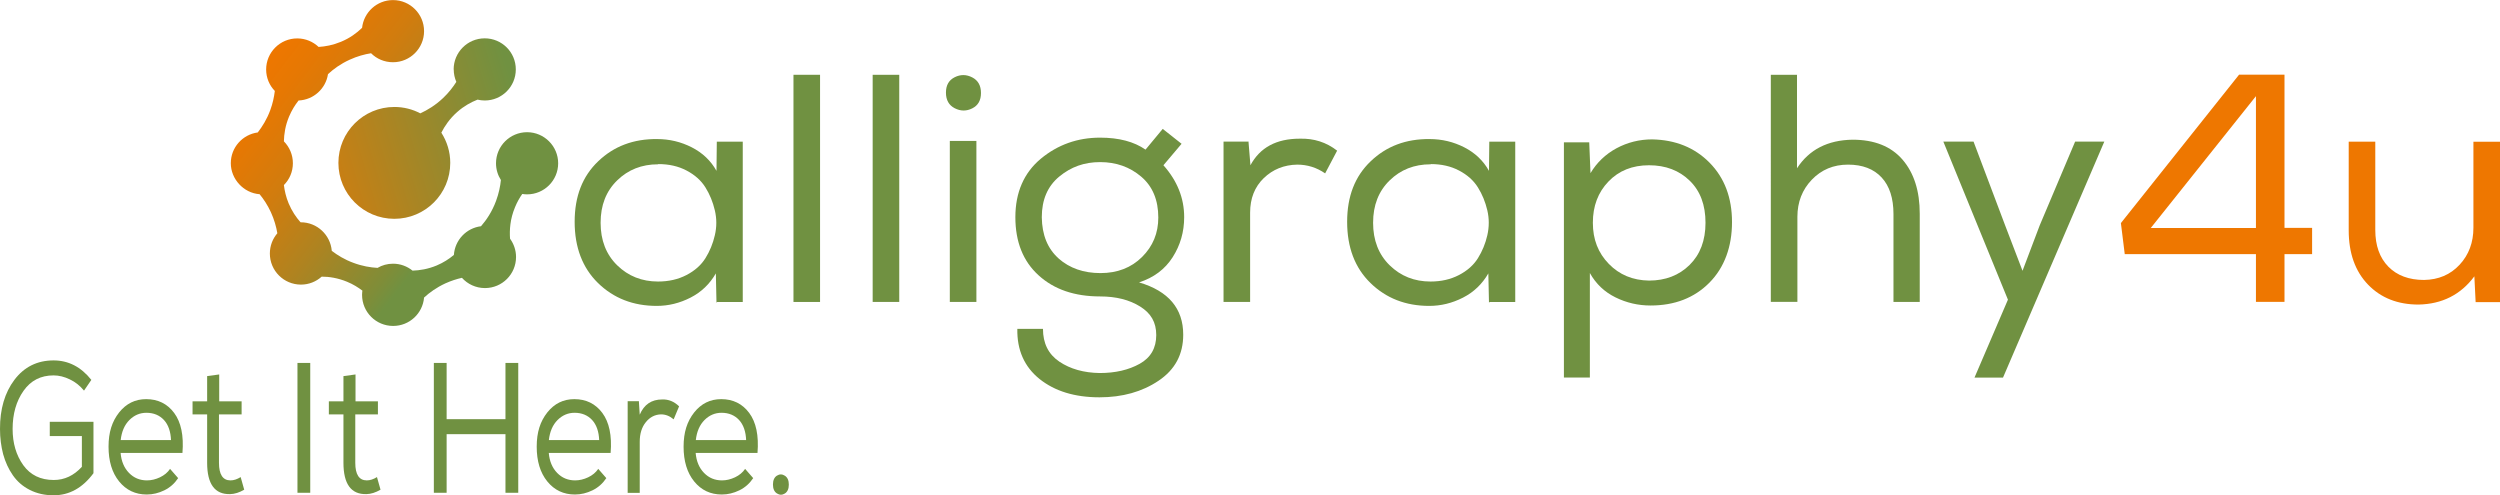 <svg xmlns="http://www.w3.org/2000/svg" xmlns:xlink="http://www.w3.org/1999/xlink" id="Layer_1" viewBox="0 0 316.93 62.78"><defs><style>      .st0 {        fill: url(#linear-gradient1);      }      .st1 {        fill: #e70;      }      .st2 {        fill: #709141;      }      .st3 {        fill: url(#linear-gradient);      }    </style><linearGradient id="linear-gradient" x1="32.08" y1="23.4" x2="65.77" y2="13.39" gradientUnits="userSpaceOnUse"><stop offset="0" stop-color="#e70"></stop><stop offset="1" stop-color="#709141"></stop></linearGradient><linearGradient id="linear-gradient1" x1="23.73" y1="2.58" x2="70.15" y2="38.02" gradientUnits="userSpaceOnUse"><stop offset=".19" stop-color="#e70"></stop><stop offset=".26" stop-color="#e67803"></stop><stop offset=".38" stop-color="#d17c0e"></stop><stop offset=".52" stop-color="#af8320"></stop><stop offset=".68" stop-color="#7f8d38"></stop><stop offset=".72" stop-color="#709141"></stop></linearGradient></defs><g><path class="st3" d="M57.52,8.8c0,.56.12,1.1.33,1.58-.42.66-.96,1.37-1.67,2.04-.98.93-2,1.54-2.9,1.95-.98-.52-2.1-.81-3.29-.81-3.91,0-7.09,3.17-7.09,7.09s3.17,7.09,7.09,7.09,7.09-3.17,7.09-7.09c0-1.41-.42-2.72-1.13-3.83.43-.85,1.06-1.78,2.01-2.62.87-.77,1.77-1.25,2.58-1.57.29.07.6.11.91.11,2.18,0,3.94-1.76,3.94-3.94s-1.76-3.94-3.94-3.94-3.94,1.77-3.94,3.94"></path><path class="st0" d="M45.9,3.53c-.67.65-1.54,1.3-2.68,1.77-1.02.42-1.98.6-2.83.65-.71-.67-1.66-1.08-2.71-1.08-2.18,0-3.94,1.77-3.94,3.94,0,1.06.42,2.02,1.1,2.72-.09.75-.26,1.57-.58,2.44-.43,1.16-1.01,2.08-1.58,2.82-1.93.26-3.42,1.9-3.42,3.9s1.61,3.78,3.65,3.93c.51.62,1.01,1.37,1.43,2.28.43.94.68,1.85.82,2.67-.59.69-.95,1.58-.95,2.57,0,2.18,1.77,3.94,3.94,3.94,1.01,0,1.93-.38,2.63-1.01.95,0,2.05.17,3.22.65.76.31,1.39.71,1.94,1.12-.02.18-.04.36-.04.54,0,2.18,1.76,3.94,3.94,3.94,2.06,0,3.75-1.58,3.92-3.6.69-.63,1.58-1.28,2.71-1.8.73-.33,1.43-.55,2.09-.7.72.8,1.76,1.3,2.92,1.3,2.18,0,3.94-1.76,3.94-3.94,0-.87-.29-1.67-.76-2.32-.08-1.09,0-2.49.63-3.99.26-.64.58-1.2.92-1.68.2.03.41.05.61.05,2.18,0,3.94-1.77,3.94-3.94s-1.77-3.94-3.94-3.94-3.94,1.76-3.94,3.94c0,.78.23,1.51.62,2.12-.08.8-.26,1.69-.61,2.64-.51,1.38-1.23,2.44-1.91,3.22-1.86.23-3.31,1.75-3.44,3.64-.6.5-1.31.97-2.19,1.34-1.11.46-2.15.62-3.05.65-.68-.55-1.54-.88-2.47-.88-.72,0-1.39.19-1.97.53-.9-.05-1.94-.22-3.06-.64-1.12-.41-2.02-.97-2.74-1.52-.17-2.02-1.86-3.62-3.93-3.62,0,0-.02,0-.03,0-.56-.63-1.1-1.42-1.51-2.4-.34-.82-.51-1.6-.6-2.32.71-.71,1.14-1.69,1.14-2.77s-.44-2.06-1.14-2.77c.02-.93.18-2,.65-3.13.34-.81.76-1.48,1.21-2.05,1.9-.08,3.45-1.5,3.73-3.34.69-.64,1.6-1.31,2.75-1.83.96-.44,1.88-.69,2.71-.82.71.71,1.69,1.14,2.78,1.14,2.18,0,3.94-1.77,3.94-3.94s-1.76-3.94-3.94-3.94c-2.04,0-3.71,1.55-3.92,3.53"></path></g><g><path class="st2" d="M90.83,38.36l-.08-3.7c-.77,1.34-1.84,2.37-3.21,3.07-1.37.7-2.8,1.05-4.28,1.05-2.99,0-5.47-.97-7.45-2.9-1.97-1.93-2.96-4.52-2.96-7.76s.99-5.77,2.98-7.67c1.99-1.91,4.48-2.85,7.47-2.82,1.56,0,3.03.35,4.4,1.05,1.37.7,2.41,1.69,3.13,2.98l.04-3.7h3.29v20.33h-3.25l-.08.08ZM83.42,20.83c-2.06,0-3.79.68-5.18,2.04-1.4,1.36-2.1,3.15-2.1,5.37s.7,4.02,2.1,5.39,3.13,2.06,5.18,2.06c1.34,0,2.54-.27,3.6-.82,1.06-.55,1.86-1.26,2.41-2.14.55-.88.95-1.85,1.19-2.9.25-1.06.25-2.11,0-3.17-.25-1.06-.64-2.02-1.19-2.9-.55-.88-1.34-1.59-2.39-2.14-1.04-.55-2.24-.82-3.58-.82l-.04.04Z"></path><path class="st2" d="M103.96,38.28h-3.37V9.48h3.37v28.8Z"></path><path class="st2" d="M114,38.28h-3.37V9.48h3.37v28.8Z"></path><path class="st2" d="M121.03,9.79c.74-.37,1.48-.36,2.22.02.74.38,1.11,1.04,1.11,1.98s-.37,1.58-1.11,1.95c-.74.37-1.48.36-2.22-.02-.74-.38-1.11-1.04-1.11-1.98s.37-1.58,1.11-1.95ZM120.41,38.28h3.37v-20.41h-3.37v20.41Z"></path><path class="st2" d="M134.3,45.85c1.39.93,3.09,1.41,5.12,1.44,1.97,0,3.66-.39,5.06-1.17s2.1-2,2.1-3.64-.68-2.77-2.04-3.62c-1.36-.85-3.05-1.28-5.08-1.28-3.24,0-5.84-.89-7.8-2.68-1.96-1.78-2.94-4.24-2.94-7.37s1.08-5.62,3.23-7.41c2.15-1.78,4.66-2.67,7.51-2.67,2.39,0,4.31.51,5.76,1.52l2.18-2.63,2.39,1.89-2.3,2.72c1.76,1.98,2.63,4.17,2.63,6.58,0,1.87-.49,3.56-1.46,5.08-.97,1.52-2.39,2.59-4.26,3.19,3.73,1.1,5.6,3.31,5.6,6.63,0,2.5-1.04,4.44-3.13,5.84-2.08,1.4-4.58,2.1-7.49,2.1-3.13,0-5.66-.78-7.59-2.32-1.93-1.55-2.87-3.67-2.82-6.36h3.25c0,1.84.69,3.22,2.08,4.16ZM134.2,32.77c1.4,1.23,3.17,1.85,5.31,1.85s3.9-.68,5.27-2.04c1.37-1.36,2.06-3.02,2.06-5,0-2.22-.72-3.95-2.16-5.18s-3.18-1.85-5.21-1.85-3.7.61-5.18,1.83c-1.48,1.22-2.22,2.94-2.22,5.16.03,2.25.74,3.99,2.14,5.23Z"></path><path class="st2" d="M158.27,17.91l.25,3.04c1.21-2.25,3.29-3.37,6.26-3.37,1.78-.05,3.36.45,4.73,1.52l-1.52,2.88c-1.07-.74-2.25-1.11-3.54-1.11-1.67.03-3.09.6-4.24,1.71-1.15,1.11-1.73,2.57-1.73,4.38v11.32h-3.37v-20.33h3.13l.04-.04Z"></path><path class="st2" d="M188.76,38.36l-.08-3.7c-.77,1.34-1.84,2.37-3.21,3.07-1.37.7-2.8,1.05-4.28,1.05-2.99,0-5.47-.97-7.45-2.9-1.98-1.93-2.96-4.52-2.96-7.76s.99-5.77,2.98-7.67c1.99-1.91,4.48-2.85,7.47-2.82,1.56,0,3.03.35,4.4,1.05,1.37.7,2.41,1.69,3.13,2.98l.04-3.7h3.29v20.33h-3.25l-.08.08ZM181.35,20.83c-2.06,0-3.79.68-5.18,2.04-1.4,1.36-2.1,3.15-2.1,5.37s.7,4.02,2.1,5.39c1.4,1.37,3.13,2.06,5.18,2.06,1.34,0,2.54-.27,3.6-.82,1.06-.55,1.86-1.26,2.41-2.14.55-.88.95-1.85,1.19-2.9s.25-2.11,0-3.17-.64-2.02-1.19-2.9c-.55-.88-1.34-1.59-2.39-2.14-1.04-.55-2.24-.82-3.58-.82l-.04.04Z"></path><path class="st2" d="M198.26,18.04h3.21l.16,3.91c.8-1.34,1.89-2.39,3.29-3.15,1.4-.75,2.91-1.13,4.53-1.13,2.96.06,5.39,1.04,7.28,2.96,1.89,1.92,2.84,4.43,2.84,7.53s-.95,5.74-2.86,7.67c-1.91,1.93-4.4,2.9-7.47,2.9-1.56,0-3.04-.34-4.44-1.03-1.4-.69-2.48-1.71-3.25-3.09v13.25h-3.29v-29.83ZM214.19,33.59c1.34-1.32,2.02-3.1,2.02-5.35s-.66-4.03-2-5.33c-1.33-1.3-3.05-1.96-5.16-1.96s-3.83.69-5.14,2.06c-1.32,1.37-1.98,3.11-1.98,5.23s.67,3.82,2.02,5.21c1.34,1.38,3.04,2.09,5.1,2.12,2.08,0,3.8-.66,5.14-1.98Z"></path><path class="st2" d="M227.81,9.52v11.81c1.54-2.36,3.88-3.57,7.04-3.62,2.77,0,4.88.84,6.34,2.53,1.45,1.69,2.18,3.97,2.18,6.85v11.19h-3.33v-11.15c0-2-.5-3.55-1.5-4.63-1-1.08-2.42-1.63-4.26-1.63s-3.37.64-4.59,1.91-1.83,2.85-1.83,4.71v10.78h-3.37V9.48h3.33v.04Z"></path><path class="st2" d="M253.93,47.87h-3.62l4.24-9.88-8.19-20.04h3.83l3.99,10.58,2.22,5.8,2.18-5.76,4.49-10.62h3.7l-12.84,29.91Z"></path><path class="st1" d="M269.36,32.23l-.49-3.95,14.98-18.81h5.76v19.42h3.5v3.33h-3.5v6.05h-3.62v-6.05h-16.62ZM285.99,12.19l-13.33,16.71h13.33V12.19Z"></path><path class="st1" d="M313.84,38.28l-.16-3.25c-1.73,2.33-4.09,3.52-7.08,3.58-2.63,0-4.77-.84-6.4-2.53-1.63-1.69-2.45-3.99-2.45-6.89v-11.23h3.37v11.19c0,1.98.55,3.52,1.65,4.65,1.1,1.12,2.61,1.69,4.53,1.69,1.84-.03,3.34-.67,4.51-1.93,1.17-1.26,1.75-2.83,1.75-4.69v-10.9h3.37v20.33h-3.13.04Z"></path></g><g><path class="st2" d="M10.65,49.52c-.5-.61-1.09-1.09-1.79-1.42-.7-.34-1.39-.51-2.07-.51-1.62,0-2.89.65-3.81,1.96s-1.38,2.92-1.38,4.83c0,1.8.45,3.33,1.35,4.59.9,1.25,2.19,1.88,3.87,1.88,1.36,0,2.54-.56,3.56-1.67v-3.9h-4.07v-1.81h5.54v6.52c-1.38,1.87-3.07,2.8-5.06,2.8-1.12,0-2.12-.23-3.01-.68s-1.6-1.07-2.15-1.86-.95-1.67-1.23-2.67C.14,56.58,0,55.51,0,54.39c-.01-2.52.6-4.61,1.83-6.24s2.89-2.46,4.96-2.46c1.88,0,3.48.82,4.79,2.47l-.93,1.36Z"></path><path class="st2" d="M22.58,60.62c-.45.67-1.03,1.19-1.75,1.54s-1.46.53-2.22.53c-1.44,0-2.61-.55-3.51-1.66-.9-1.11-1.34-2.58-1.34-4.41s.45-3.2,1.34-4.33c.9-1.13,2.04-1.69,3.43-1.69,1.49,0,2.68.58,3.55,1.75s1.23,2.86,1.05,5.07h-7.84c.09,1.05.44,1.89,1.06,2.53.62.64,1.38.95,2.28.95.55,0,1.1-.13,1.65-.39.55-.26.98-.62,1.28-1.07l1.03,1.18h-.02ZM21.68,55.82c-.04-1.11-.34-1.97-.9-2.58-.56-.6-1.3-.91-2.22-.91-.83,0-1.55.31-2.16.92-.61.61-.98,1.46-1.1,2.54h6.38v.02Z"></path><path class="st2" d="M27.78,50.88h2.85v1.65h-2.87v6.14c0,1.49.49,2.23,1.46,2.23.41,0,.84-.14,1.29-.42l.45,1.6c-.62.36-1.22.55-1.79.56-1.94.05-2.91-1.28-2.91-3.97v-6.14h-1.85v-1.65h1.85v-3.2l1.53-.21v3.41Z"></path><path class="st2" d="M37.71,46.01h1.62v16.46h-1.62v-16.46Z"></path><path class="st2" d="M45.06,50.88h2.85v1.65h-2.87v6.14c0,1.49.49,2.23,1.46,2.23.41,0,.84-.14,1.29-.42l.45,1.6c-.62.36-1.22.55-1.79.56-1.94.05-2.91-1.28-2.91-3.97v-6.14h-1.85v-1.65h1.85v-3.2l1.53-.21v3.41Z"></path><path class="st2" d="M64.08,55.04h-7.46v7.43h-1.62v-16.46h1.62v7.13h7.46v-7.13h1.62v16.46h-1.62v-7.43Z"></path><path class="st2" d="M76.86,60.62c-.45.67-1.03,1.19-1.75,1.54s-1.46.53-2.22.53c-1.44,0-2.61-.55-3.51-1.66-.9-1.11-1.34-2.58-1.34-4.41s.45-3.2,1.34-4.33c.9-1.13,2.04-1.69,3.43-1.69,1.49,0,2.68.58,3.55,1.75s1.23,2.86,1.05,5.07h-7.84c.09,1.05.44,1.89,1.06,2.53.62.64,1.38.95,2.28.95.55,0,1.1-.13,1.65-.39.55-.26.98-.62,1.28-1.07l1.03,1.18h-.02ZM75.96,55.82c-.04-1.11-.34-1.97-.9-2.58-.56-.6-1.3-.91-2.22-.91-.83,0-1.55.31-2.16.92-.61.61-.98,1.46-1.1,2.54h6.38v.02Z"></path><path class="st2" d="M80.99,50.83l.11,1.74c.55-1.29,1.49-1.93,2.84-1.93.81-.03,1.52.26,2.15.87l-.69,1.65c-.49-.42-1.02-.63-1.6-.63-.76.02-1.4.34-1.92.98-.52.63-.78,1.47-.78,2.5v6.47h-1.53v-11.62h1.42l.02-.02Z"></path><path class="st2" d="M95.48,60.62c-.45.67-1.03,1.19-1.75,1.54s-1.46.53-2.22.53c-1.44,0-2.61-.55-3.51-1.66-.9-1.11-1.34-2.58-1.34-4.41s.45-3.2,1.34-4.33c.9-1.13,2.04-1.69,3.43-1.69,1.49,0,2.68.58,3.55,1.75s1.23,2.86,1.05,5.07h-7.84c.09,1.05.44,1.89,1.06,2.53.62.64,1.38.95,2.28.95.55,0,1.1-.13,1.65-.39.55-.26.98-.62,1.28-1.07l1.03,1.18h-.02ZM94.59,55.82c-.04-1.11-.34-1.97-.9-2.58-.56-.6-1.3-.91-2.22-.91-.83,0-1.55.31-2.16.92-.61.61-.98,1.46-1.1,2.54h6.38v.02Z"></path><path class="st2" d="M98.49,60.3c.34-.21.67-.21,1.01.01.34.22.5.6.5,1.13s-.17.91-.5,1.12c-.34.21-.67.21-1.01-.01-.34-.22-.5-.6-.5-1.13s.17-.91.5-1.12Z"></path></g></svg>